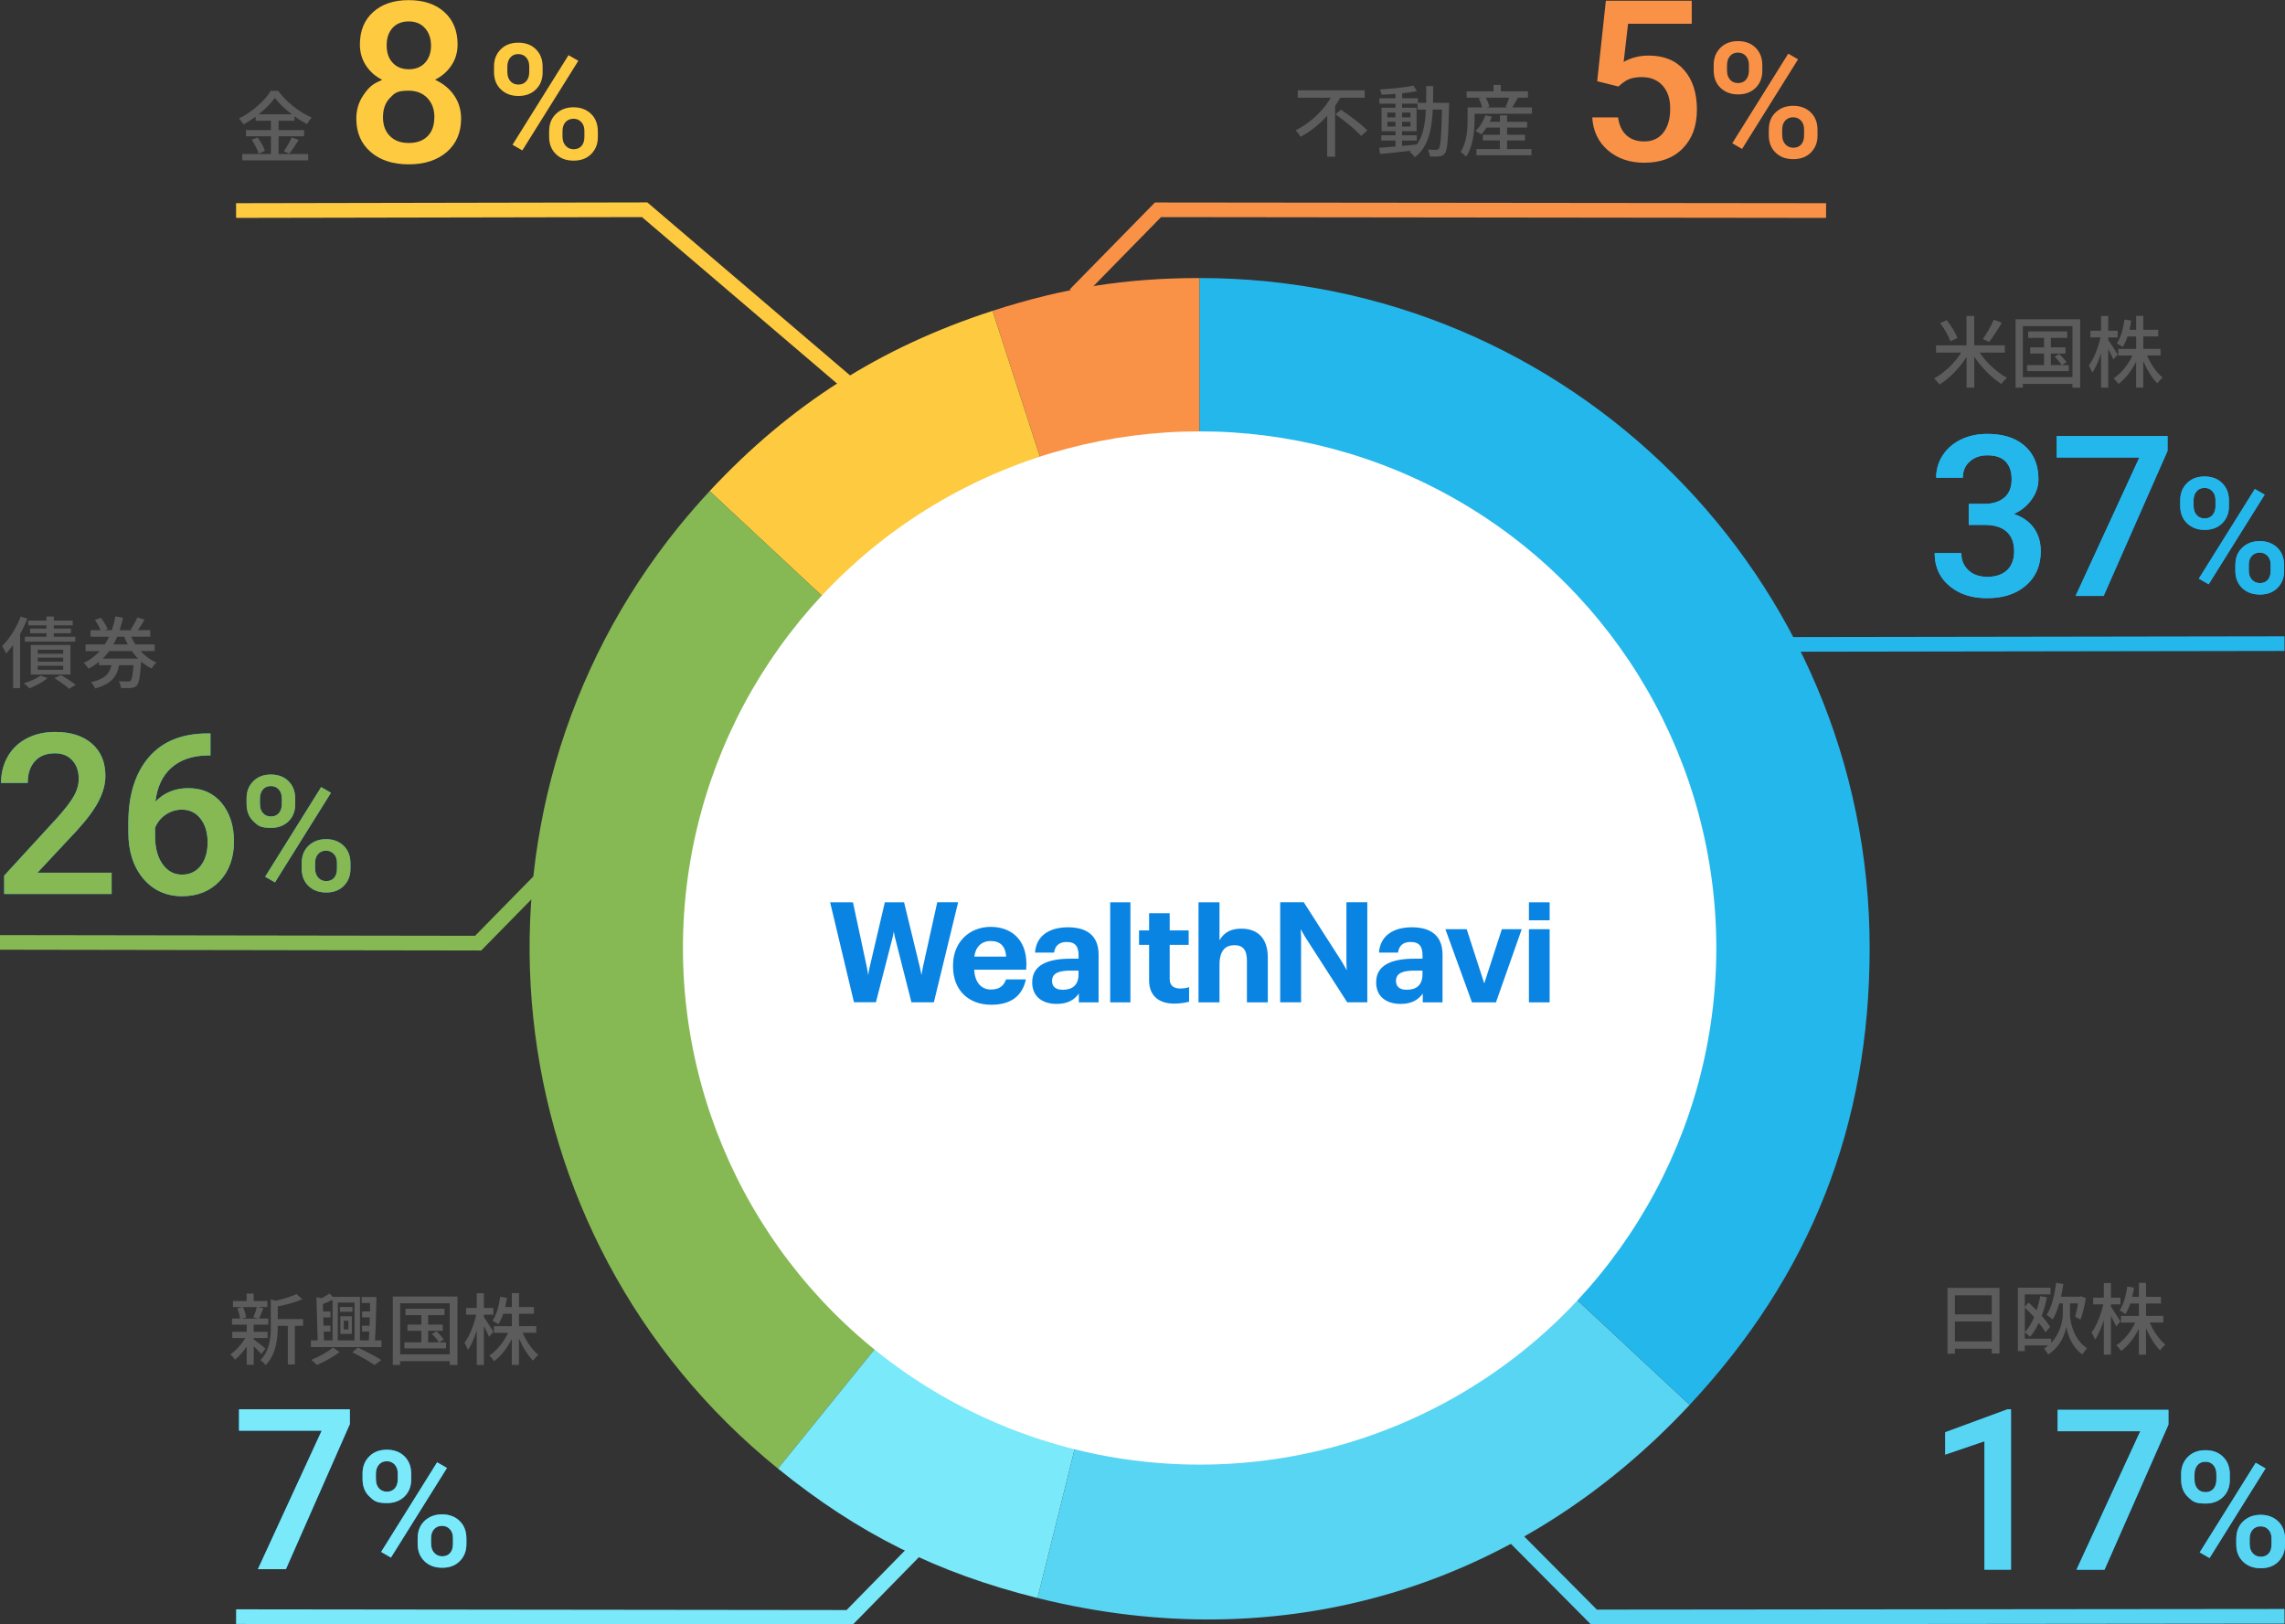 <svg xmlns="http://www.w3.org/2000/svg" id="_図版" data-name="図版" viewBox="0 0 384 273"><rect x="0" y="0" width="384" height="273" fill="#333333" stroke="none"/><defs><style>.cls-1{fill:#f99247}.cls-2{fill:#7ae9f9}.cls-3{fill:#5c5c5c}.cls-4{fill:#12adff}.cls-5{fill:#0984e3}.cls-9{fill:#58d5f3}.cls-10{fill:#86b953}.cls-11{fill:#fdca40}.cls-12{fill:#24b7ec}</style></defs><path d="M201.6 159.33 166.81 52.24c11.83-3.84 22.36-5.51 34.79-5.51z" class="cls-1"/><path d="m201.6 159.33-82.35-76.79c13.57-14.55 28.63-24.15 47.55-30.3l34.79 107.09Z" style="fill-rule:evenodd;fill:#fdca40"/><path d="m201.6 159.33-70.86 87.5C82.41 207.7 74.96 136.79 114.1 88.47c1.57-1.93 3.46-4.11 5.16-5.93l82.35 76.79Z" style="fill:#86b953;fill-rule:evenodd"/><path d="m201.6 159.33-27.24 109.25c-16.89-4.21-30.09-10.79-43.62-21.75z" class="cls-2"/><path d="m201.6 159.33 82.35 76.79c-28.84 30.93-68.56 42.69-109.59 32.46z" class="cls-9"/><path d="M201.6 159.33V46.73c62.19 0 112.6 50.41 112.6 112.6 0 29.85-9.89 54.96-30.25 76.79z" class="cls-12"/><circle cx="201.6" cy="159.33" r="86.83" style="fill:#fff"/><path d="M4.59 103.97a21 21 0 0 1-1.21 2.59v9.09H2.2v-7.24c-.38.51-.78 1-1.18 1.41-.11-.29-.46-.93-.66-1.24 1.23-1.2 2.4-3.06 3.11-4.95zm3.38 10c-.76.67-2.01 1.33-3.03 1.71-.21-.22-.67-.64-.96-.84 1.04-.3 2.18-.79 2.83-1.3l1.17.43Zm-.16-8.87H4.75v-.8h3.06v-.68h1.23v.68h3.19v.8H9.04v.55h2.88v.78H9.04v.59h3.61v.83H4.18v-.83h3.63v-.59H5.06v-.78h2.75zm-2.64 8.27v-4.97h6.67v4.97zm1.18-3.5h4.27v-.67H6.35zm0 1.34h4.27v-.68H6.35zm0 1.36h4.27v-.68H6.35zm3.86.88c.89.5 1.93 1.17 2.5 1.66l-1.1.66c-.53-.5-1.6-1.27-2.48-1.8l1.09-.51ZM23.63 109.42c.76.84 1.67 1.51 2.68 1.94-.28.22-.63.68-.82.99-.64-.3-1.23-.7-1.77-1.17-.17 2.58-.37 3.64-.72 4.02-.26.29-.54.38-.95.42-.35.04-1.02.04-1.72.01-.03-.35-.17-.83-.37-1.14.64.05 1.26.05 1.51.05.24 0 .35-.01.47-.13.21-.2.37-.93.5-2.61h-2.42c-.35 1.85-1.26 3.15-4.03 3.9-.12-.3-.45-.8-.7-1.04 2.39-.54 3.13-1.51 3.44-2.86h-2.1v-.56c-.53.43-1.12.83-1.77 1.16-.16-.29-.53-.75-.78-.99 1.08-.51 1.96-1.2 2.68-1.98h-2.38v-1.12h3.23c.26-.41.5-.84.71-1.29h-3.1v-1.1h1.68c-.2-.51-.58-1.2-.95-1.72l1.01-.37c.45.58.93 1.38 1.12 1.91l-.47.18h1.17c.26-.75.46-1.52.62-2.33l1.27.24c-.16.71-.35 1.42-.58 2.09h2.18l-.32-.11c.39-.56.88-1.42 1.13-2.04l1.21.37c-.35.63-.76 1.27-1.13 1.77h2.09v1.1h-3.19c.2.45.43.88.7 1.29H26v1.12h-2.39Zm-.43 1.27c-.38-.39-.72-.81-1.05-1.27h-3.8c-.33.45-.7.88-1.1 1.27zm-3.51-3.67c-.2.45-.39.87-.63 1.29h2.42c-.22-.41-.42-.84-.59-1.29z" class="cls-3"/><path d="M80.87 159.75 0 159.62v-2.46l79.84.12 9.94-10.13 1.76 1.73z" class="cls-10"/><path d="M18.76 150.25H.7v-3.08l8.95-9.76c1.29-1.44 2.21-2.64 2.76-3.61s.82-1.93.82-2.91c0-1.28-.36-2.31-1.08-3.1s-1.69-1.18-2.91-1.18c-1.45 0-2.58.44-3.38 1.33s-1.2 2.1-1.2 3.64H.18c0-1.64.37-3.11 1.12-4.42.74-1.31 1.81-2.33 3.19-3.05 1.38-.73 2.98-1.09 4.79-1.09 2.61 0 4.66.65 6.17 1.97 1.51 1.31 2.26 3.12 2.26 5.43 0 1.34-.38 2.75-1.13 4.22q-1.14 2.205-3.72 5.01l-6.57 7.03h12.47v3.58ZM35.37 123.26v3.71h-.55c-2.51.04-4.51.73-6.02 2.07s-2.39 3.24-2.68 5.7c1.44-1.51 3.28-2.27 5.52-2.27 2.37 0 4.25.84 5.62 2.51s2.06 3.83 2.06 6.48-.8 4.94-2.41 6.63-3.71 2.54-6.32 2.54-4.86-.99-6.52-2.97-2.5-4.58-2.5-7.79v-1.53c0-4.71 1.15-8.4 3.44-11.07s5.59-4 9.9-4h.46Zm-4.81 12.82c-.98 0-1.89.28-2.7.83-.82.55-1.42 1.29-1.8 2.21v1.37c0 1.99.42 3.58 1.26 4.75s1.92 1.76 3.25 1.76 2.38-.5 3.16-1.49c.78-1 1.16-2.31 1.16-3.93s-.39-2.95-1.18-3.97-1.83-1.53-3.14-1.53ZM41.44 134.17c0-1.17.38-2.12 1.13-2.87s1.73-1.12 2.95-1.12 2.23.37 2.97 1.12c.75.75 1.12 1.72 1.12 2.93v.95c0 1.16-.37 2.11-1.12 2.85q-1.125 1.11-2.94 1.11c-1.815 0-2.17-.36-2.95-1.09-.77-.73-1.16-1.71-1.16-2.94zm2.25 1.02c0 .61.17 1.1.51 1.48s.79.56 1.34.56.99-.19 1.32-.56.5-.89.5-1.53v-.97c0-.61-.17-1.11-.51-1.49s-.79-.57-1.34-.57-1 .19-1.33.58-.5.89-.5 1.52v.98Zm2.52 13.11-1.65-.95 9.41-15.06 1.65.95zm4.5-3.29c0-1.18.38-2.14 1.15-2.87s1.75-1.1 2.94-1.1 2.18.37 2.94 1.1 1.15 1.72 1.15 2.96v.94c0 1.15-.37 2.09-1.11 2.84S56.06 150 54.82 150s-2.23-.37-2.99-1.11-1.13-1.71-1.13-2.92V145Zm2.25 1.02c0 .6.17 1.09.52 1.48s.8.58 1.34.58 1.01-.18 1.33-.55.48-.88.48-1.54v-.99c0-.62-.17-1.11-.52-1.48-.34-.37-.78-.56-1.32-.56s-.99.19-1.33.56-.51.88-.51 1.54v.98Z" class="cls-4"/><path d="M18.76 150.25H.7v-3.08l8.95-9.76c1.29-1.44 2.21-2.64 2.76-3.61s.82-1.93.82-2.91c0-1.28-.36-2.31-1.08-3.1s-1.69-1.18-2.91-1.18c-1.45 0-2.58.44-3.38 1.33s-1.2 2.1-1.2 3.64H.18c0-1.64.37-3.11 1.12-4.42.74-1.31 1.81-2.33 3.19-3.05 1.38-.73 2.98-1.09 4.79-1.09 2.61 0 4.66.65 6.17 1.97 1.51 1.31 2.26 3.12 2.26 5.43 0 1.34-.38 2.75-1.13 4.22q-1.14 2.205-3.72 5.01l-6.57 7.03h12.47v3.58ZM35.37 123.26v3.71h-.55c-2.51.04-4.51.73-6.02 2.07s-2.39 3.24-2.68 5.7c1.44-1.51 3.28-2.27 5.52-2.27 2.37 0 4.25.84 5.62 2.51s2.06 3.83 2.06 6.48-.8 4.94-2.41 6.63-3.71 2.54-6.32 2.54-4.86-.99-6.52-2.97-2.5-4.58-2.5-7.79v-1.53c0-4.71 1.15-8.4 3.44-11.07s5.59-4 9.9-4h.46Zm-4.81 12.82c-.98 0-1.89.28-2.7.83-.82.55-1.42 1.29-1.8 2.21v1.37c0 1.99.42 3.58 1.26 4.75s1.92 1.76 3.25 1.76 2.38-.5 3.16-1.49c.78-1 1.16-2.31 1.16-3.93s-.39-2.95-1.18-3.97-1.83-1.53-3.14-1.53ZM41.44 134.17c0-1.17.38-2.12 1.13-2.87s1.73-1.12 2.95-1.12 2.23.37 2.97 1.12c.75.75 1.12 1.72 1.12 2.93v.95c0 1.16-.37 2.11-1.12 2.85q-1.125 1.11-2.94 1.11c-1.815 0-2.17-.36-2.95-1.09-.77-.73-1.16-1.71-1.16-2.94zm2.25 1.02c0 .61.17 1.1.51 1.48s.79.56 1.34.56.99-.19 1.32-.56.5-.89.5-1.53v-.97c0-.61-.17-1.11-.51-1.49s-.79-.57-1.34-.57-1 .19-1.33.58-.5.89-.5 1.52v.98Zm2.52 13.11-1.65-.95 9.41-15.06 1.65.95zm4.5-3.29c0-1.18.38-2.14 1.15-2.87s1.75-1.1 2.94-1.1 2.18.37 2.94 1.1 1.15 1.72 1.15 2.96v.94c0 1.15-.37 2.09-1.11 2.84S56.06 150 54.82 150s-2.23-.37-2.99-1.11-1.13-1.71-1.13-2.92V145Zm2.25 1.02c0 .6.17 1.09.52 1.48s.8.58 1.34.58 1.01-.18 1.33-.55.48-.88.48-1.54v-.99c0-.62-.17-1.11-.52-1.48-.34-.37-.78-.56-1.32-.56s-.99.19-1.33.56-.51.88-.51 1.54v.98Z" class="cls-10"/><path d="M225.24 16.44c-.28.45-.55.91-.87 1.35v8.55h-1.33v-6.9c-1.26 1.41-2.78 2.65-4.48 3.55-.2-.33-.58-.83-.84-1.09 2.5-1.22 4.65-3.32 5.91-5.47h-5.54v-1.25h11.25v1.25h-4.1Zm.1 1.99c1.47.99 3.47 2.47 4.43 3.48l-1.02.95c-.88-1.01-2.83-2.58-4.32-3.64l.92-.79ZM243.53 17.29s-.01.42-.01.56c-.14 5.43-.26 7.29-.68 7.86-.25.39-.53.5-.93.57-.39.05-1 .05-1.62.01-.03-.33-.16-.83-.34-1.16.61.05 1.14.05 1.38.05.22 0 .34-.04.47-.21.29-.37.42-2.04.53-6.56h-1.55c-.17 3.5-.76 6.28-3.02 8.01a4 4 0 0 0-.88-.91c.08-.05.16-.12.24-.18-1.89.22-3.78.42-5.19.55l-.16-1.04c.76-.05 1.71-.13 2.75-.22v-1h-2.39v-.89h2.39v-.67h-2.35v-3.95h2.35v-.68h-2.71v-.91h2.71v-.74c-.8.07-1.6.11-2.34.13-.04-.25-.17-.64-.29-.88 1.94-.11 4.27-.34 5.64-.64l.58.92c-.7.14-1.56.28-2.47.37v.84h2.65v.76h1.38c.01-.89.01-1.83.01-2.81h1.17c0 .97-.01 1.92-.03 2.81h2.72Zm-10.38 2.43h1.35v-.8h-1.35zm1.36 1.55v-.8h-1.35v.8zm1.11 3.26c.81-.08 1.66-.16 2.48-.25 1.08-1.48 1.41-3.47 1.51-5.86h-1.39v-.99h-2.6v.68h2.44v3.95h-2.44v.67h2.47v.89h-2.47v.89Zm1.41-4.81v-.8h-1.41v.8zm-1.41.75v.8h1.41v-.8zM257.44 18.06v1.06h-9.64v1.01c0 1.76-.22 4.43-1.41 6.19-.2-.21-.7-.64-.93-.78 1.05-1.62 1.17-3.86 1.17-5.41v-2.08h2.46c-.11-.45-.34-1.05-.59-1.52l.47-.12h-2.5v-1.06h4.52v-1.08h1.22v1.08h4.57v1.06h-1.87l.17.04c-.33.57-.66 1.16-.93 1.6h3.28Zm-4.18 6.99h4.11v1.04h-9.25v-1.04h3.94V23.6h-2.86v-.95h2.86v-1.21h-2.25c-.28.45-.59.84-.89 1.16-.22-.17-.7-.46-.97-.59.72-.64 1.33-1.64 1.67-2.64l1.09.25c-.11.29-.22.58-.35.85h1.71v-1.08h1.2v1.08h3.36v.97h-3.36v1.21h3.01v.95h-3.01v1.45Zm-3.57-8.63c.28.49.52 1.09.6 1.51l-.47.13h3.53l-.33-.11c.2-.43.45-1.04.6-1.54h-3.94Z" class="cls-3"/><path d="m267.34 273-20.19-20.33 1.75-1.73 19.46 19.59 115.55-.11.01 2.46z" class="cls-9"/><path d="M268.41 13.66 269.87.12h14.43v3.87h-10.7l-.74 6.42c1.24-.71 2.65-1.07 4.21-1.07 2.56 0 4.55.82 5.97 2.45 1.42 1.64 2.13 3.84 2.13 6.61s-.79 4.91-2.36 6.52q-2.355 2.43-6.48 2.43c-2.46 0-4.5-.7-6.12-2.09-1.62-1.4-2.49-3.24-2.63-5.53h4.34c.17 1.3.64 2.3 1.4 3s1.76 1.04 2.99 1.04c1.38 0 2.45-.49 3.22-1.48.77-.98 1.15-2.33 1.15-4.02s-.42-2.93-1.27-3.88-2.02-1.43-3.51-1.43c-.81 0-1.5.11-2.07.32-.57.22-1.18.64-1.84 1.26l-3.58-.89ZM287.99 10.9c0-1.17.38-2.12 1.13-2.87s1.73-1.12 2.95-1.12 2.23.37 2.97 1.12c.75.75 1.12 1.72 1.12 2.93v.95c0 1.16-.37 2.11-1.12 2.85s-1.73 1.11-2.94 1.11-2.17-.36-2.95-1.09c-.77-.73-1.16-1.71-1.16-2.94zm2.25 1.02c0 .61.17 1.1.51 1.48s.79.56 1.34.56.99-.19 1.32-.56c.33-.38.5-.89.5-1.53v-.97c0-.61-.17-1.11-.51-1.49s-.79-.57-1.34-.57-1 .19-1.33.58-.5.89-.5 1.52v.98Zm2.52 13.11-1.65-.95 9.41-15.06 1.65.95zm4.5-3.28c0-1.18.38-2.14 1.15-2.87s1.75-1.1 2.94-1.1 2.18.37 2.94 1.1 1.15 1.72 1.15 2.97v.94c0 1.15-.37 2.09-1.11 2.84s-1.72 1.12-2.96 1.12-2.23-.37-2.99-1.11-1.13-1.71-1.13-2.92v-.97Zm2.25 1.02c0 .6.17 1.09.52 1.48.35.38.8.58 1.34.58s1.01-.18 1.33-.55.48-.88.48-1.54v-.99c0-.62-.17-1.11-.52-1.48-.34-.37-.78-.56-1.32-.56s-.99.19-1.33.56-.51.88-.51 1.54v.98Z" class="cls-1"/><path d="M46.82 25.89h4.97v1.06H40.71v-1.06h4.82v-2.98h-4.19v-1.05h4.19V20.3h-2.57v-.68c-.66.47-1.34.91-2.05 1.29-.14-.28-.5-.74-.76-.99 2.23-1.1 4.38-3.03 5.36-4.65h1.25c1.39 1.92 3.59 3.61 5.62 4.49-.29.32-.58.74-.79 1.09-.7-.35-1.41-.8-2.1-1.3v.75h-2.67v1.56h4.28v1.05h-4.28zM43.3 23.1c.51.7 1.04 1.63 1.22 2.26l-1.06.47c-.16-.63-.66-1.62-1.16-2.34zm5.74-3.89c-1.14-.87-2.17-1.84-2.85-2.76-.63.89-1.59 1.87-2.72 2.76zm-1.35 6.22c.45-.62 1.01-1.62 1.33-2.34l1.17.43c-.51.83-1.1 1.72-1.59 2.31l-.91-.41Z" class="cls-3"/><path d="M76.9 7.45c0 1.32-.34 2.49-1.02 3.52s-1.6 1.84-2.77 2.43c1.4.65 2.48 1.54 3.24 2.68q1.14 1.695 1.14 3.84c0 2.36-.8 4.23-2.4 5.62-1.6 1.38-3.73 2.08-6.39 2.08s-4.81-.69-6.41-2.08c-1.61-1.39-2.41-3.26-2.41-5.61q0-2.16 1.14-3.87c1.14-1.71 1.83-2.02 3.21-2.64-1.16-.59-2.07-1.4-2.74-2.43s-1.01-2.2-1.01-3.52c0-2.29.74-4.1 2.22-5.44S66.17.02 68.68.02s4.52.67 6 2.01 2.22 3.16 2.22 5.44ZM73 19.69c0-1.33-.4-2.4-1.19-3.22q-1.185-1.23-3.15-1.23c-1.965 0-2.35.41-3.13 1.22s-1.17 1.89-1.17 3.23.38 2.37 1.15 3.16 1.83 1.18 3.18 1.18 2.41-.38 3.17-1.14 1.13-1.83 1.13-3.19Zm-.57-12.07c0-1.17-.34-2.13-1.01-2.89-.68-.76-1.59-1.13-2.73-1.13s-2.05.36-2.71 1.08-1 1.7-1 2.94.33 2.21 1.01 2.93c.67.73 1.58 1.09 2.72 1.09s2.05-.36 2.72-1.09 1.01-1.7 1.01-2.93ZM83.02 11.16c0-1.17.38-2.12 1.13-2.87s1.73-1.12 2.95-1.12 2.23.37 2.97 1.12c.75.75 1.12 1.72 1.12 2.93v.95c0 1.16-.37 2.11-1.12 2.85s-1.73 1.11-2.94 1.11-2.17-.36-2.95-1.09c-.77-.73-1.16-1.71-1.16-2.94zm2.25 1.01c0 .61.17 1.1.51 1.48s.79.56 1.34.56.99-.19 1.32-.56c.33-.38.5-.89.5-1.53v-.97c0-.61-.17-1.11-.51-1.49s-.79-.57-1.34-.57-1 .19-1.33.58-.5.89-.5 1.52v.98Zm2.51 13.11-1.65-.95 9.41-15.06 1.65.95zM92.29 22c0-1.18.38-2.14 1.15-2.87s1.75-1.1 2.94-1.1 2.18.37 2.94 1.1 1.15 1.72 1.15 2.97v.94c0 1.15-.37 2.09-1.11 2.84S97.64 27 96.4 27s-2.23-.37-2.99-1.11-1.13-1.71-1.13-2.92V22Zm2.25 1.02c0 .6.17 1.09.52 1.48.35.38.8.58 1.34.58s1.01-.18 1.33-.55.48-.88.48-1.54V22c0-.62-.17-1.11-.52-1.48-.34-.37-.78-.56-1.32-.56s-.99.19-1.33.56-.51.88-.51 1.54v.98Z" class="cls-11"/><path d="M43.91 227.57c-.26-.32-.79-.84-1.27-1.3v3.11h-1.18v-3.07c-.59.88-1.29 1.68-1.96 2.21-.18-.28-.54-.67-.79-.88.89-.59 1.88-1.68 2.51-2.76h-2.19v-1.04h2.43v-1.2h-2.47v-1.04h1.35c-.04-.47-.24-1.17-.46-1.7l.89-.22h-1.62v-1.01h2.3v-1.25h1.18v1.25h2.3v1.01h-1.59l.92.21c-.25.62-.5 1.26-.72 1.71h1.54v1.04h-2.44v1.2h2.33v1.04h-2.33v.22c.47.33 1.68 1.31 1.98 1.56zm-3.08-7.88c.26.55.47 1.25.53 1.72l-.76.2h2.89l-.91-.2c.21-.49.46-1.2.59-1.72zm10.1 3.14h-1.38v6.5h-1.18v-6.5h-1.69v.12c0 1.94-.24 4.68-2.05 6.5-.14-.26-.59-.68-.87-.84 1.59-1.62 1.75-3.86 1.75-5.68v-4.55l.81.24c1.29-.3 2.68-.71 3.5-1.13l.99.88c-1.13.51-2.71.92-4.13 1.2v2.13h4.26v1.13ZM64.11 225.28v1.13H52.25v-1.13h1.13l-.2-7.27.87.18c.5-.26 1-.57 1.34-.8l.53.58h4.57v7.31h1.49c.03-.45.05-.95.08-1.47h-1.22v-1h1.26c.03-.46.04-.92.05-1.39h-1.3v-1h1.33c0-.49.01-.97.01-1.43h-1.41v-1h2.48c-.03 2.29-.12 5.29-.24 7.29zm-7.03 1.96c-1.02.78-2.59 1.66-3.81 2.17-.24-.24-.66-.64-.96-.85 1.26-.51 2.84-1.38 3.64-2.08zm-2.65-1.96h1.46v-6.81c-.54.26-1.1.5-1.63.7l.03 1.25h1.25v1h-1.22l.05 1.39h1.16v1H54.4l.04 1.47Zm2.34-6.36v6.36h2.81v-6.36zm2.46 1.55h-2.1v-.8h2.1zm-2.03.75h1.93v2.97H57.2zm.57 2.22h.78v-1.47h-.78zm2.35 3.04c1.42.66 3.02 1.5 3.97 2.1l-1.16.84c-.87-.6-2.34-1.47-3.72-2.13zM76.88 217.91v11.5h-1.3v-.64h-8.33v.64h-1.24v-11.5zm-1.3 9.72v-8.59h-8.33v8.59zm-.62-2.02v1.01h-7v-1.01h2.85v-1.94h-2.33v-1.04h2.33v-1.59h-2.67v-1.08h6.56v1.08h-2.75v1.59h2.46v1.04h-2.46v1.94h1.81c-.24-.41-.74-1-1.17-1.43l.78-.42c.45.41.97 1 1.22 1.37l-.8.49h1.17ZM82.19 224.68c-.17-.43-.54-1.14-.87-1.8v6.53h-1.2v-5.79c-.41 1.29-.93 2.48-1.47 3.27-.12-.34-.39-.88-.6-1.21.83-1.04 1.6-3.02 1.98-4.72h-1.7v-1.13h1.79v-2.47h1.2v2.47h1.59v1.13h-1.59v.41c.35.49 1.35 2.06 1.59 2.46zm5.66-.66c.62 1.46 1.62 2.89 2.63 3.7-.29.22-.68.64-.89.96-.88-.85-1.75-2.27-2.38-3.73v4.45h-1.2v-4.36c-.78 1.54-1.83 2.92-2.98 3.74-.18-.3-.55-.72-.81-.95 1.25-.79 2.44-2.26 3.17-3.82h-2.38v-1.12h3.01v-2.08h-1.46c-.22.68-.5 1.29-.82 1.77-.21-.17-.71-.49-.97-.62.67-.97 1.08-2.48 1.29-4.01l1.13.18c-.08.54-.18 1.05-.3 1.55h1.13v-2.35h1.2v2.35h2.51v1.12h-2.51v2.08h2.9V224h-2.26Z" class="cls-3"/><path d="M143.3 273.07h-.51l-103.12-.13.01-2.46 102.59.12 12.69-12.95 1.76 1.73z" class="cls-2"/><path d="m58.79 239.35-10.74 24.38h-4.71l10.72-23.27H40.17v-3.6h18.62zM60.93 247.65c0-1.17.38-2.12 1.13-2.87s1.73-1.12 2.95-1.12 2.23.37 2.97 1.12c.75.75 1.12 1.72 1.12 2.93v.95c0 1.16-.37 2.11-1.12 2.85q-1.125 1.11-2.94 1.11c-1.815 0-2.17-.36-2.95-1.09s-1.16-1.71-1.16-2.94zm2.25 1.02c0 .61.17 1.1.51 1.48s.79.56 1.34.56.99-.19 1.32-.56c.33-.38.5-.89.5-1.53v-.97c0-.61-.17-1.11-.51-1.49s-.79-.57-1.34-.57-1 .19-1.33.58-.5.89-.5 1.52v.98Zm2.52 13.11-1.65-.95 9.41-15.06 1.65.95zm4.5-3.29c0-1.18.38-2.14 1.15-2.87s1.75-1.1 2.94-1.1 2.18.37 2.94 1.1 1.15 1.72 1.15 2.97v.94c0 1.15-.37 2.09-1.11 2.84s-1.72 1.12-2.96 1.12-2.23-.37-2.99-1.11-1.13-1.71-1.13-2.92v-.97Zm2.25 1.02c0 .6.17 1.09.52 1.48.35.38.8.58 1.34.58s1.01-.18 1.33-.55.48-.88.48-1.54v-.99c0-.62-.17-1.11-.52-1.48-.34-.37-.78-.56-1.32-.56s-.99.18-1.33.56c-.34.37-.51.88-.51 1.54v.98Z" class="cls-4"/><path d="m58.79 239.35-10.74 24.38h-4.71l10.72-23.27H40.17v-3.6h18.62zM60.93 247.65c0-1.17.38-2.12 1.13-2.87s1.73-1.12 2.95-1.12 2.23.37 2.97 1.12c.75.75 1.12 1.72 1.12 2.93v.95c0 1.16-.37 2.11-1.12 2.85q-1.125 1.11-2.94 1.11c-1.815 0-2.17-.36-2.95-1.09s-1.16-1.71-1.16-2.94zm2.25 1.02c0 .61.17 1.1.51 1.48s.79.56 1.34.56.99-.19 1.32-.56c.33-.38.5-.89.5-1.53v-.97c0-.61-.17-1.11-.51-1.49s-.79-.57-1.34-.57-1 .19-1.33.58-.5.89-.5 1.52v.98Zm2.52 13.11-1.65-.95 9.41-15.06 1.65.95zm4.5-3.29c0-1.18.38-2.14 1.15-2.87s1.75-1.1 2.94-1.1 2.18.37 2.94 1.1 1.15 1.72 1.15 2.97v.94c0 1.15-.37 2.09-1.11 2.84s-1.72 1.12-2.96 1.12-2.23-.37-2.99-1.11-1.13-1.71-1.13-2.92v-.97Zm2.25 1.02c0 .6.17 1.09.52 1.48.35.38.8.58 1.34.58s1.01-.18 1.33-.55.48-.88.48-1.54v-.99c0-.62-.17-1.11-.52-1.48-.34-.37-.78-.56-1.32-.56s-.99.18-1.33.56c-.34.37-.51.88-.51 1.54v.98Z" class="cls-2"/><path d="M336.02 216.46v11.02h-1.3v-.8h-6.19v.85h-1.25v-11.08h8.74Zm-7.49 1.24v3.21h6.19v-3.21zm6.19 7.75v-3.34h-6.19v3.34zM347.86 220.76c0 1.14.46 4.23 2.86 5.83-.22.26-.58.76-.76 1.05-1.8-1.2-2.54-3.57-2.71-4.65-.17 1.12-1.01 3.39-3.05 4.65-.14-.25-.49-.78-.71-1q.39-.24.72-.51h-3.94v.95h-1.16v-10.66h5.49v1.13h-4.33v2.09l.64-.71c.43.39.89.84 1.34 1.3.25-.75.46-1.55.62-2.38l1.12.18c-.22 1.1-.51 2.16-.88 3.13.59.67 1.1 1.33 1.41 1.87l-.78.91c-.26-.47-.64-1.03-1.12-1.6-.42.89-.91 1.69-1.47 2.35-.17-.21-.63-.58-.88-.76v1.06h4.43v.7c1.64-1.68 1.97-3.95 1.96-4.93v-1.7h-.59c-.3 1.05-.67 1.98-1.13 2.71-.2-.2-.7-.62-1-.78.85-1.28 1.33-3.31 1.59-5.39l1.22.2c-.11.72-.24 1.45-.39 2.14h3.14l.2-.08.83.32c-.2 1.25-.53 2.68-.91 3.6l-.89-.49c.18-.6.35-1.43.49-2.23h-1.35v1.7Zm-7.58 3.14c.62-.67 1.14-1.54 1.56-2.52a26 26 0 0 0-1.56-1.59zM355.62 222.95c-.17-.43-.54-1.14-.87-1.8v6.53h-1.2v-5.79c-.41 1.29-.93 2.48-1.47 3.27-.12-.34-.39-.88-.6-1.21.83-1.04 1.6-3.02 1.98-4.72h-1.7v-1.13h1.79v-2.47h1.2v2.47h1.59v1.13h-1.59v.41c.36.49 1.35 2.06 1.59 2.46zm5.66-.65c.62 1.46 1.62 2.89 2.63 3.7-.29.22-.68.64-.89.96-.88-.85-1.75-2.27-2.38-3.73v4.45h-1.2v-4.36c-.78 1.54-1.83 2.92-2.98 3.74-.18-.3-.55-.72-.81-.95 1.25-.79 2.44-2.26 3.17-3.82h-2.38v-1.12h3.01v-2.08h-1.46c-.22.68-.5 1.29-.82 1.77-.21-.17-.71-.49-.97-.62.67-.97 1.08-2.48 1.29-4.01l1.13.18c-.08.54-.18 1.05-.3 1.55h1.13v-2.35h1.2v2.35h2.51v1.12h-2.51v2.08h2.9v1.12h-2.26Z" class="cls-3"/><path d="M337.95 263.81h-4.46v-21.58l-6.59 2.25v-3.76l10.48-3.86h.57v26.96ZM364.41 239.44l-10.74 24.38h-4.71l10.72-23.27h-13.89v-3.6h18.62zM366.55 247.73c0-1.17.38-2.12 1.13-2.87s1.73-1.12 2.95-1.12 2.23.37 2.97 1.12c.75.75 1.12 1.72 1.12 2.93v.95c0 1.16-.37 2.11-1.12 2.85q-1.125 1.11-2.94 1.11c-1.815 0-2.17-.36-2.95-1.09s-1.16-1.71-1.16-2.94zm2.25 1.02c0 .61.17 1.1.51 1.48s.79.56 1.34.56.99-.19 1.32-.56c.33-.38.5-.89.5-1.53v-.97c0-.61-.17-1.11-.51-1.49s-.79-.57-1.34-.57-1 .19-1.33.58-.5.89-.5 1.52v.98Zm2.52 13.11-1.65-.95 9.41-15.06 1.65.95zm4.5-3.29c0-1.18.38-2.14 1.15-2.87s1.75-1.1 2.94-1.1 2.18.37 2.94 1.1 1.15 1.72 1.15 2.97v.94c0 1.15-.37 2.09-1.11 2.84s-1.72 1.12-2.96 1.12-2.23-.37-2.99-1.11-1.13-1.71-1.13-2.92v-.97Zm2.25 1.02c0 .6.17 1.09.52 1.48.35.38.8.58 1.34.58s1.01-.18 1.33-.55.48-.88.48-1.54v-.99c0-.62-.17-1.11-.52-1.48-.34-.37-.78-.56-1.32-.56s-.99.18-1.33.56c-.34.37-.51.88-.51 1.54v.98Z" class="cls-4"/><path d="M337.95 263.81h-4.46v-21.58l-6.59 2.25v-3.76l10.48-3.86h.57v26.96ZM364.41 239.44l-10.74 24.38h-4.71l10.72-23.27h-13.89v-3.6h18.62zM366.55 247.73c0-1.17.38-2.12 1.13-2.87s1.73-1.12 2.95-1.12 2.23.37 2.97 1.12c.75.75 1.12 1.72 1.12 2.93v.95c0 1.16-.37 2.11-1.12 2.85q-1.125 1.11-2.94 1.11c-1.815 0-2.17-.36-2.95-1.09s-1.16-1.71-1.16-2.94zm2.25 1.02c0 .61.17 1.1.51 1.48s.79.56 1.34.56.99-.19 1.32-.56c.33-.38.5-.89.5-1.53v-.97c0-.61-.17-1.11-.51-1.49s-.79-.57-1.34-.57-1 .19-1.33.58-.5.89-.5 1.52v.98Zm2.52 13.11-1.65-.95 9.41-15.06 1.65.95zm4.5-3.29c0-1.18.38-2.14 1.15-2.87s1.75-1.1 2.94-1.1 2.18.37 2.94 1.1 1.15 1.72 1.15 2.97v.94c0 1.15-.37 2.09-1.11 2.84s-1.72 1.12-2.96 1.12-2.23-.37-2.99-1.11-1.13-1.71-1.13-2.92v-.97Zm2.25 1.02c0 .6.17 1.09.52 1.48.35.38.8.58 1.34.58s1.01-.18 1.33-.55.48-.88.48-1.54v-.99c0-.62-.17-1.11-.52-1.48-.34-.37-.78-.56-1.32-.56s-.99.18-1.33.56c-.34.37-.51.88-.51 1.54v.98Z" class="cls-9"/><path d="m297.048 107.083 86.87-.136.003 2.46-86.87.136z" class="cls-12"/><path d="M332.68 59.27c1.14 1.67 2.93 3.34 4.6 4.22-.3.24-.71.72-.93 1.06-1.63-1.04-3.35-2.77-4.57-4.6v5.2h-1.29v-5.16c-1.2 1.88-2.89 3.61-4.55 4.65-.21-.32-.62-.78-.91-1.04 1.68-.89 3.47-2.6 4.56-4.34h-4.23v-1.22h5.12V53.1h1.29v4.94h5.15v1.22h-4.24Zm-4.93-1.91c-.25-.84-.99-2.12-1.7-3.06l1.1-.49c.74.92 1.5 2.15 1.8 3.01l-1.21.54Zm8.65-3.1c-.66 1.12-1.47 2.39-2.13 3.21l-1.05-.49c.63-.85 1.41-2.23 1.84-3.26zM349.58 53.66v11.5h-1.3v-.64h-8.33v.64h-1.23v-11.5h10.87Zm-1.3 9.73V54.8h-8.33v8.59zm-.62-2.03v1.01h-7v-1.01h2.85v-1.94h-2.33v-1.04h2.33v-1.59h-2.67v-1.08h6.56v1.08h-2.75v1.59h2.46v1.04h-2.46v1.94h1.81c-.24-.41-.73-1-1.17-1.43l.78-.42c.45.41.97 1 1.22 1.37l-.8.49h1.17ZM355.16 60.43c-.17-.43-.54-1.14-.87-1.8v6.53h-1.2v-5.79c-.41 1.29-.93 2.48-1.47 3.27-.12-.34-.39-.88-.6-1.21.83-1.04 1.6-3.02 1.98-4.72h-1.7v-1.13h1.79v-2.47h1.2v2.47h1.59v1.13h-1.59v.41c.36.49 1.35 2.06 1.59 2.46zm5.66-.66c.62 1.46 1.62 2.89 2.63 3.7-.29.22-.68.64-.89.96-.88-.85-1.75-2.27-2.38-3.73v4.45h-1.2v-4.36c-.78 1.54-1.83 2.92-2.98 3.74-.18-.3-.55-.72-.81-.95 1.25-.79 2.44-2.26 3.17-3.82h-2.38v-1.12h3.01v-2.08h-1.46c-.22.68-.5 1.29-.82 1.77-.21-.17-.71-.49-.97-.62.67-.97 1.08-2.48 1.29-4.01l1.13.18c-.08.54-.18 1.05-.3 1.55h1.13v-2.35h1.2v2.35h2.51v1.12h-2.51v2.08h2.9v1.12h-2.26Z" class="cls-3"/><path d="M330.84 84.68h2.73c1.38-.01 2.47-.37 3.28-1.07s1.21-1.72 1.21-3.04-.33-2.27-1-2.98-1.7-1.06-3.07-1.06c-1.21 0-2.2.35-2.97 1.04s-1.16 1.6-1.16 2.72h-4.48c0-1.38.37-2.63 1.1-3.76s1.75-2.01 3.06-2.65c1.31-.63 2.78-.95 4.4-.95 2.68 0 4.79.67 6.32 2.02s2.3 3.22 2.3 5.62c0 1.21-.39 2.34-1.15 3.4a7.25 7.25 0 0 1-2.98 2.41c1.48.5 2.6 1.3 3.37 2.38s1.15 2.37 1.15 3.87c0 2.41-.83 4.33-2.48 5.76s-3.83 2.14-6.52 2.14-4.7-.69-6.35-2.07-2.47-3.21-2.47-5.5h4.48c0 1.18.4 2.14 1.19 2.88s1.86 1.11 3.2 1.11 2.49-.37 3.28-1.11 1.2-1.81 1.2-3.21-.42-2.5-1.26-3.27c-.84-.76-2.08-1.14-3.73-1.14h-2.64v-3.54ZM364.26 75.78l-10.74 24.38h-4.71l10.72-23.27h-13.89v-3.6h18.62zM366.4 84.08c0-1.17.38-2.12 1.13-2.87s1.73-1.12 2.95-1.12 2.23.37 2.97 1.12c.75.75 1.12 1.72 1.12 2.93v.95c0 1.16-.37 2.11-1.12 2.85s-1.73 1.11-2.94 1.11-2.17-.36-2.95-1.09c-.77-.73-1.16-1.71-1.16-2.94zm2.25 1.01c0 .61.17 1.1.51 1.48s.79.56 1.34.56.99-.19 1.32-.56c.33-.38.5-.89.5-1.53v-.97c0-.61-.17-1.11-.51-1.49s-.79-.57-1.34-.57-1 .19-1.33.58-.5.89-.5 1.52v.98Zm2.52 13.11-1.65-.95 9.41-15.06 1.65.95zm4.5-3.28c0-1.18.38-2.14 1.15-2.87s1.75-1.1 2.94-1.1 2.18.37 2.94 1.1 1.15 1.72 1.15 2.97v.94c0 1.15-.37 2.09-1.11 2.84s-1.72 1.12-2.96 1.12-2.23-.37-2.99-1.11-1.13-1.71-1.13-2.92v-.97Zm2.25 1.02c0 .6.17 1.09.52 1.48.35.38.8.58 1.34.58s1.01-.18 1.33-.55.48-.88.48-1.54v-.99c0-.62-.17-1.11-.52-1.48-.34-.37-.78-.56-1.32-.56s-.99.19-1.33.56-.51.88-.51 1.54v.98Z" class="cls-4"/><path d="M330.84 84.68h2.73c1.38-.01 2.47-.37 3.28-1.07s1.21-1.72 1.21-3.04-.33-2.27-1-2.98-1.7-1.06-3.07-1.06c-1.21 0-2.2.35-2.97 1.04s-1.16 1.6-1.16 2.72h-4.48c0-1.38.37-2.63 1.1-3.76s1.75-2.01 3.06-2.65c1.31-.63 2.78-.95 4.4-.95 2.68 0 4.79.67 6.32 2.02s2.3 3.22 2.3 5.62c0 1.21-.39 2.34-1.15 3.4a7.25 7.25 0 0 1-2.98 2.41c1.48.5 2.6 1.3 3.37 2.38s1.15 2.37 1.15 3.87c0 2.41-.83 4.33-2.48 5.76s-3.83 2.14-6.52 2.14-4.7-.69-6.35-2.07-2.47-3.21-2.47-5.5h4.48c0 1.18.4 2.14 1.19 2.88s1.86 1.11 3.2 1.11 2.49-.37 3.28-1.11 1.2-1.81 1.2-3.21-.42-2.5-1.26-3.27c-.84-.76-2.08-1.14-3.73-1.14h-2.64v-3.54ZM364.26 75.78l-10.74 24.38h-4.71l10.72-23.27h-13.89v-3.6h18.62zM366.4 84.08c0-1.17.38-2.12 1.13-2.87s1.73-1.12 2.95-1.12 2.23.37 2.97 1.12c.75.75 1.12 1.72 1.12 2.93v.95c0 1.16-.37 2.11-1.12 2.85s-1.73 1.11-2.94 1.11-2.17-.36-2.95-1.09c-.77-.73-1.16-1.71-1.16-2.94zm2.25 1.01c0 .61.17 1.1.51 1.48s.79.56 1.34.56.99-.19 1.32-.56c.33-.38.5-.89.5-1.53v-.97c0-.61-.17-1.11-.51-1.49s-.79-.57-1.34-.57-1 .19-1.33.58-.5.89-.5 1.52v.98Zm2.52 13.11-1.65-.95 9.41-15.06 1.65.95zm4.5-3.28c0-1.18.38-2.14 1.15-2.87s1.75-1.1 2.94-1.1 2.18.37 2.94 1.1 1.15 1.72 1.15 2.97v.94c0 1.15-.37 2.09-1.11 2.84s-1.72 1.12-2.96 1.12-2.23-.37-2.99-1.11-1.13-1.71-1.13-2.92v-.97Zm2.25 1.02c0 .6.17 1.09.52 1.48.35.38.8.58 1.34.58s1.01-.18 1.33-.55.48-.88.48-1.54v-.99c0-.62-.17-1.11-.52-1.48-.34-.37-.78-.56-1.32-.56s-.99.19-1.33.56-.51.88-.51 1.54v.98Z" class="cls-12"/><path d="M139.5 151.65h3.84s2.3 10.74 2.37 11.06.19 1.19.19 1.19.13-.88.21-1.19 2.59-11.06 2.59-11.06h3.23s2.61 10.75 2.69 11.06.23 1.19.23 1.19.14-.88.21-1.19 2.45-11.07 2.45-11.07h3.51l-4.08 16.82h-3.77s-2.74-10.82-2.8-11.04-.16-.89-.16-.89-.11.68-.17.89-2.84 11.03-2.84 11.03h-3.69l-4.01-16.82ZM160.16 162.42v-.19c0-3.88 2.75-6.45 6.33-6.45 3.18 0 6 1.86 6 6.25 0 .36-.04.95-.04.95h-8.73c.09 2.03 1.1 3.33 2.82 3.33 1.46 0 2.11-.63 2.54-1.7h3.32c-.58 2.73-2.45 4.26-5.82 4.26-3.72 0-6.42-2.36-6.42-6.45m8.93-1.64c-.12-1.75-.98-2.62-2.61-2.62-1.53 0-2.54.98-2.74 2.62h5.34ZM173.47 165.06c0-2.87 2.63-3.93 6.4-3.93h1.39v-.49c0-1.49-.46-2.32-2.01-2.32-1.34 0-1.96.72-2.11 1.78h-3.2c.21-2.92 2.52-4.25 5.53-4.25s5.15 1.26 5.15 4.6v8.02h-3.32v-1.48c-.71.99-1.79 1.74-3.72 1.74-2.23 0-4.12-1.08-4.12-3.67Zm7.78-1.29v-.64h-1.32c-1.98 0-3.13.42-3.13 1.74 0 .89.54 1.48 1.79 1.48 1.56 0 2.66-.71 2.66-2.59ZM186.57 151.65h3.4v16.82h-3.4zM201.41 151.65h3.53v6.38c.82-1.39 1.99-1.95 3.68-1.95 2.52 0 4.44 1.4 4.44 4.86v7.53h-3.51v-6.98c0-1.84-.67-2.63-2.09-2.63-1.54 0-2.52.9-2.52 3.32v6.29h-3.53zM198.33 166.14c-.87 0-1.76-.33-1.76-1.57v-5.77h3.19v-2.42h-3.19v-2.89h-3.46v2.89h-1.69v2.42h1.69v5.97c0 2.6 1.65 3.91 4.23 3.91.98 0 2.07-.18 2.49-.33v-2.44c-.4.16-.99.23-1.51.23ZM231.27 165.06c0-2.87 2.63-3.93 6.4-3.93h1.39v-.49c0-1.49-.46-2.32-2.01-2.32-1.34 0-1.96.72-2.11 1.78h-3.2c.21-2.92 2.52-4.25 5.53-4.25s5.15 1.26 5.15 4.6v8.02h-3.32v-1.48c-.71.99-1.79 1.74-3.72 1.74-2.23 0-4.12-1.08-4.12-3.67Zm7.78-1.29v-.64h-1.32c-1.98 0-3.13.42-3.13 1.74 0 .89.54 1.48 1.79 1.48 1.56 0 2.66-.71 2.66-2.59ZM242.9 156.17h3.58l2.95 9.12 2.96-9.12h3.34l-4.33 12.3h-4.03zM256.94 156.17h3.48v12.3h-3.48zM256.94 151.65h3.48v3.03h-3.48zM226.41 168.47s-6.36-9.87-7.04-10.94c-.24-.37-.78-1.37-.78-1.37s.06 1.02.06 1.36v10.94h-3.51v-16.82h3.96s5.77 9.02 6.45 10.07c.24.37.78 1.38.78 1.38s-.06-.86-.06-1.38v-10.07h3.51v16.82h-3.37Z" class="cls-5"/><path d="m181.54 50.35-1.76-1.72 14.31-14.6 112.79.12-.01 2.47-111.75-.13z" class="cls-1"/><path d="m142.15 65.73-34.26-29.24-68.21.13-.01-2.47 69.12-.13 34.96 29.84z" class="cls-11"/></svg>